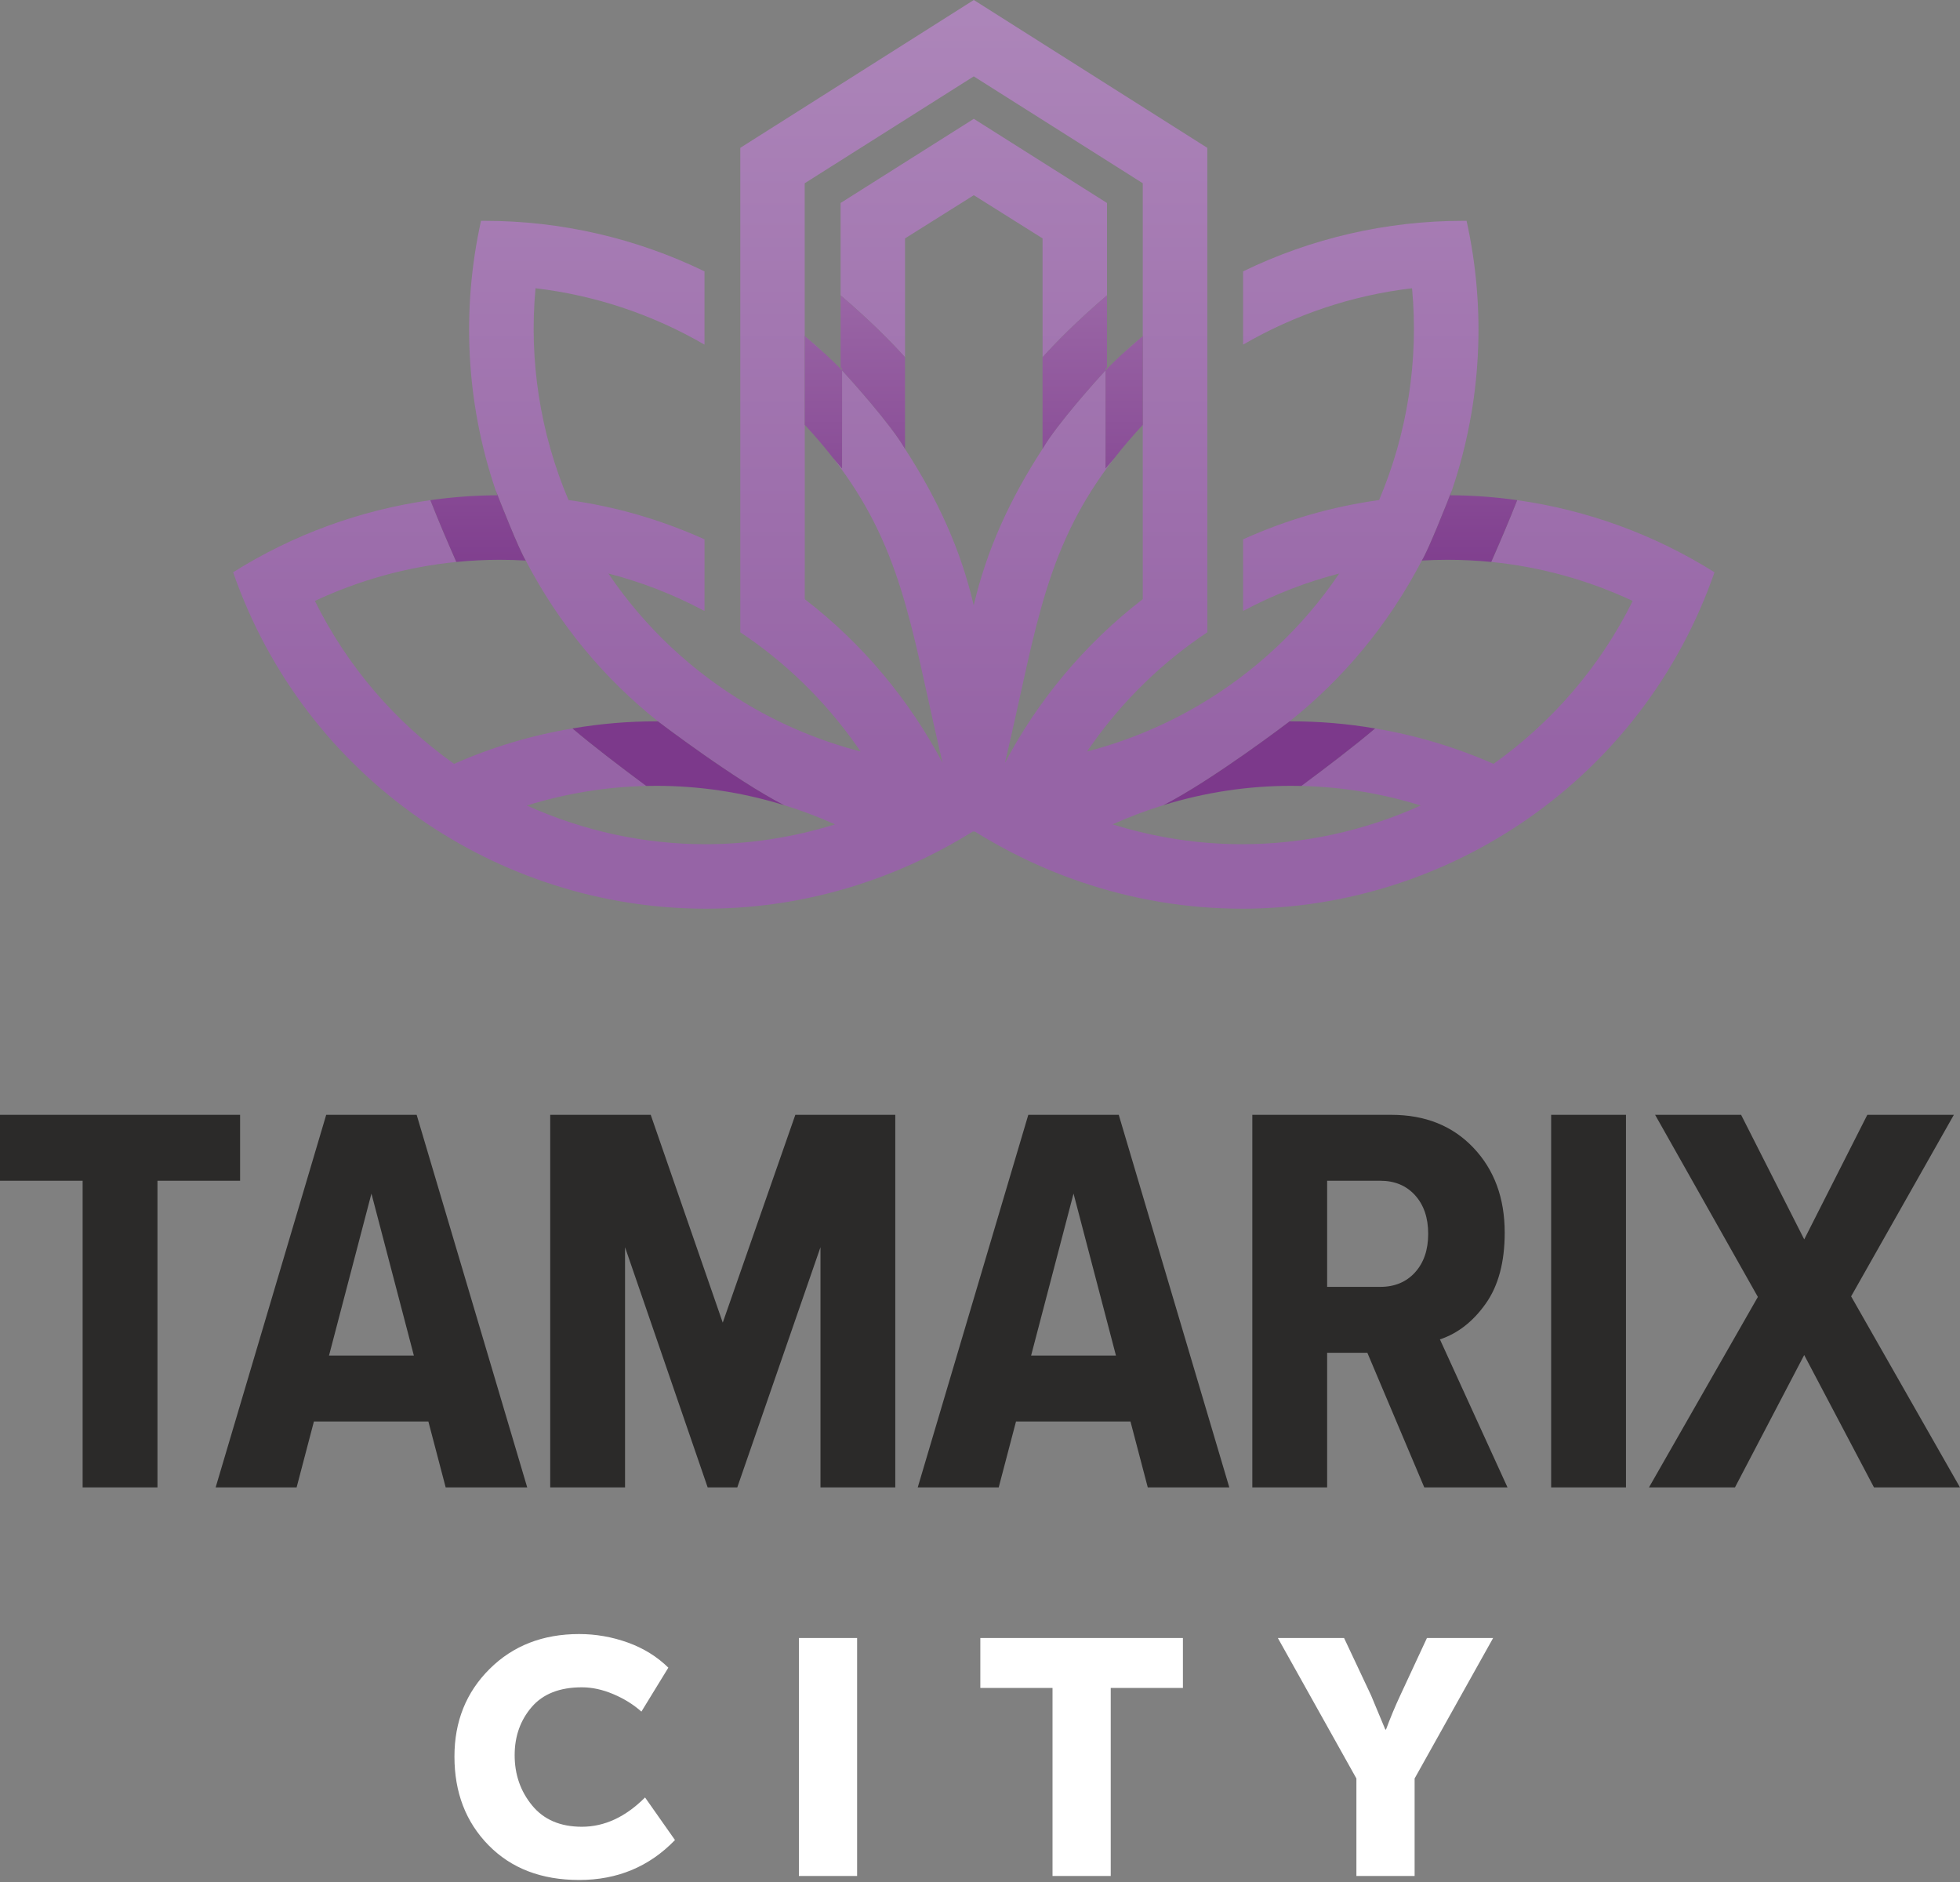 <?xml version="1.0" encoding="UTF-8"?>
<svg xmlns="http://www.w3.org/2000/svg" width="100" height="96" viewBox="0 0 100 96" fill="none">
  <rect x="0" y="0" width="100" height="96" fill="#808080" stroke="none"/>
  <path d="M23.186 89.6C23.186 87.811 23.783 86.323 24.977 85.135C26.17 83.947 27.695 83.352 29.551 83.352C30.399 83.352 31.225 83.497 32.029 83.785C32.832 84.074 33.523 84.501 34.099 85.067L32.725 87.308C32.317 86.945 31.84 86.649 31.291 86.417C30.742 86.184 30.207 86.069 29.687 86.069C28.555 86.069 27.701 86.406 27.124 87.079C26.547 87.752 26.258 88.57 26.258 89.532C26.258 90.517 26.555 91.371 27.149 92.095C27.743 92.82 28.589 93.182 29.686 93.182C30.84 93.182 31.915 92.684 32.911 91.688L34.438 93.86C33.125 95.219 31.497 95.897 29.55 95.897C27.626 95.897 26.085 95.306 24.925 94.124C23.765 92.941 23.186 91.433 23.186 89.6H23.186ZM40.76 95.694V83.556H43.73V95.694H40.76ZM53.7 95.694V86.102H50.017V83.556H60.353V86.102H56.67V95.694H53.7H53.7ZM69.204 95.694V90.72L65.198 83.556H68.576L69.951 86.476L70.68 88.225H70.714C70.94 87.614 71.184 87.031 71.444 86.476L72.802 83.556H76.179L72.174 90.72V95.694H69.204Z" fill="white"></path>
  <path d="M8.034 75.873H4.216V60.229H0V56.866H12.25V60.229H8.034V75.873ZM26.899 75.873H22.739L21.856 72.51H16.016L15.133 75.873H11.002L16.643 56.867H21.258L26.899 75.873ZM21.116 69.148L18.951 60.884L16.786 69.148H21.116H21.116ZM45.678 75.873H41.861V63.62L37.616 75.873H36.106L31.89 63.62V75.873H28.072V56.867H33.2L36.875 67.467L40.578 56.867H45.678V75.873H45.678ZM62.72 75.873H58.56L57.677 72.51H51.837L50.954 75.873H46.823L52.464 56.867H57.079L62.72 75.873ZM56.937 69.148L54.772 60.884L52.607 69.148H56.938H56.937ZM72.668 75.873L69.763 69.005H67.711V75.873H63.894V56.867H70.987C72.716 56.867 74.112 57.427 75.176 58.548C76.239 59.669 76.771 61.112 76.771 62.879C76.771 64.379 76.448 65.586 75.802 66.498C75.157 67.41 74.378 68.017 73.466 68.322L76.914 75.873H72.668ZM70.417 65.643C71.158 65.643 71.751 65.396 72.198 64.902C72.644 64.408 72.867 63.753 72.867 62.936C72.867 62.119 72.644 61.464 72.198 60.97C71.751 60.476 71.158 60.229 70.417 60.229H67.711V65.643H70.417ZM82.958 75.873H79.14V56.867H82.958V75.873ZM95.612 75.873L92.051 69.119L88.518 75.873H84.131L89.687 66.156L84.445 56.867H88.832L92.052 63.221L95.271 56.867H99.687L94.445 66.127L100 75.873H95.612Z" fill="#2B2A29"></path>
  <path fill-rule="evenodd" clip-rule="evenodd" d="M63.37 46.352C60.602 46.352 57.825 45.9 55.142 44.984C54.134 44.642 53.141 44.232 52.166 43.759C51.34 43.357 50.527 42.91 49.729 42.413L49.72 42.409L49.712 42.413L49.684 42.43L49.656 42.413L49.647 42.409L49.639 42.413C48.84 42.911 48.027 43.358 47.201 43.759C46.226 44.232 45.233 44.642 44.225 44.984C41.542 45.901 38.765 46.352 35.997 46.352C25.443 46.352 15.56 39.731 11.894 29.191C14.947 27.273 18.381 26.017 21.958 25.513C22.366 26.561 22.892 27.782 23.282 28.665C20.753 28.917 18.322 29.596 16.066 30.653C17.708 33.975 20.161 36.83 23.168 38.964C25.111 38.106 27.141 37.504 29.208 37.158C30.245 38.043 31.757 39.191 32.972 40.091C30.931 40.137 28.882 40.468 26.878 41.088C29.808 42.409 32.9 43.063 35.99 43.063C38.215 43.063 40.439 42.724 42.602 42.05C41.756 41.669 40.89 41.342 40.011 41.073C37.511 39.799 33.569 36.796 33.569 36.796C33.545 36.796 33.523 36.794 33.499 36.794C32.066 36.794 30.628 36.914 29.207 37.158C30.628 36.914 32.066 36.794 33.499 36.794C33.523 36.794 33.545 36.796 33.569 36.796C30.858 34.634 28.554 31.909 26.823 28.592C26.483 28.044 25.548 25.672 25.291 25.014L25.278 24.981C23.764 20.507 23.545 15.758 24.542 11.264C24.604 11.264 24.665 11.264 24.727 11.264C28.609 11.264 32.453 12.146 35.944 13.843V17.58C33.318 16.055 30.387 15.064 27.323 14.704C26.979 18.395 27.564 22.113 29.005 25.507C31.385 25.84 33.643 26.478 35.944 27.511V31.166C34.331 30.306 32.691 29.681 31.039 29.254C32.906 32.018 35.346 34.283 38.14 35.936C39.936 36.999 41.877 37.808 43.909 38.334C43.843 38.237 43.776 38.144 43.708 38.047C42.055 35.692 39.997 33.73 37.77 32.253V7.541L49.684 0L61.597 7.541V32.253C59.371 33.73 57.312 35.692 55.66 38.047C55.592 38.144 55.524 38.237 55.458 38.334C57.49 37.808 59.432 36.999 61.227 35.936C64.022 34.283 66.461 32.019 68.328 29.254C66.675 29.681 65.036 30.306 63.423 31.166V27.511C65.724 26.478 67.982 25.841 70.362 25.507C71.802 22.114 72.388 18.395 72.043 14.704C68.979 15.063 66.049 16.055 63.423 17.58V13.843C66.914 12.146 70.757 11.264 74.64 11.264C74.701 11.264 74.763 11.264 74.825 11.264C75.822 15.758 75.603 20.507 74.088 24.981L74.076 25.014C73.819 25.672 72.883 28.044 72.543 28.592C70.812 31.909 68.508 34.634 65.797 36.796C65.797 36.796 61.856 39.799 59.355 41.073C58.476 41.342 57.61 41.669 56.764 42.05C58.927 42.724 61.151 43.063 63.376 43.063C66.466 43.063 69.558 42.409 72.488 41.088C70.485 40.467 68.435 40.136 66.395 40.091C67.609 39.192 69.121 38.044 70.159 37.158C72.225 37.504 74.255 38.107 76.199 38.964C79.207 36.831 81.659 33.975 83.301 30.653C81.045 29.597 78.615 28.917 76.085 28.665C76.476 27.782 77.001 26.561 77.409 25.513C80.987 26.017 84.421 27.273 87.474 29.192C83.807 39.732 73.924 46.353 63.37 46.353V46.352ZM21.958 25.513C23.084 25.352 24.226 25.27 25.375 25.263C24.226 25.27 23.084 25.353 21.958 25.513ZM77.409 25.513C76.282 25.352 75.14 25.269 73.992 25.263C75.14 25.27 76.282 25.353 77.409 25.513ZM40.012 41.074C40.001 41.07 39.99 41.067 39.98 41.064C39.99 41.067 40.001 41.071 40.012 41.074ZM41.059 21.672V30.564C44.038 32.85 46.445 35.784 48.089 38.912L47.89 38.048C46.465 31.877 45.978 27.816 42.489 23.344L42.963 23.897V18.893C43.382 19.351 45.454 21.645 46.176 22.9C47.84 25.459 49.026 28.055 49.679 30.877L49.679 30.875L49.679 30.878V30.879V30.879V30.88V30.881V30.881V30.882V30.882V30.883V30.884V30.884V30.885L49.68 30.886V30.886V30.887V30.887L49.681 30.885L49.681 30.884V30.882L49.682 30.881L49.682 30.88V30.879L49.683 30.878V30.876L49.682 30.879L49.682 30.881L49.681 30.882L49.681 30.884L49.68 30.886V30.885V30.884V30.884V30.883V30.882L49.681 30.881L49.681 30.88V30.879L49.682 30.878V30.876L49.682 30.875V30.874V30.873V30.873C50.337 28.053 51.527 25.457 53.189 22.899C53.911 21.645 55.983 19.351 56.402 18.892V23.897L56.874 23.344C53.386 27.816 52.899 31.877 51.475 38.047L51.275 38.911C52.919 35.782 55.326 32.849 58.305 30.563V17.137V9.348L49.681 3.896L41.056 9.348V17.137V21.671L41.059 21.672ZM49.679 30.877V30.878V30.878V30.879V30.879V30.88V30.881V30.881L49.678 30.878V30.878L49.679 30.877ZM49.68 30.882V30.883V30.884V30.884V30.885V30.886V30.886L49.679 30.883V30.882V30.882L49.68 30.882ZM49.681 30.886V30.887V30.887V30.888V30.889V30.889L49.684 30.903L49.681 30.889L49.681 30.886ZM53.192 18.22V12.16L49.684 9.957L46.175 12.161V18.22C45.52 17.494 44.448 16.394 42.888 15.063V10.354C44.266 9.477 47.424 7.495 49.684 6.061C51.943 7.495 55.101 9.477 56.48 10.354V15.063C54.919 16.394 53.847 17.494 53.192 18.22ZM58.308 17.137L57.231 18.083C57.582 17.757 57.942 17.441 58.308 17.137ZM41.059 17.137C41.426 17.441 41.785 17.756 42.137 18.083L41.059 17.137ZM49.681 30.886V30.886V30.885V30.884V30.884V30.886Z" fill="url(#paint0_linear)"></path>
  <path fill-rule="evenodd" clip-rule="evenodd" d="M76.085 28.665C75.351 28.591 74.609 28.554 73.86 28.554C73.423 28.554 72.984 28.566 72.543 28.592C72.883 28.044 73.819 25.672 74.075 25.014C74.049 25.098 74.02 25.179 73.992 25.262C75.14 25.269 76.282 25.352 77.409 25.512C77 26.56 76.475 27.781 76.084 28.664L76.085 28.665ZM46.175 22.899C45.454 21.644 43.381 19.351 42.962 18.892V23.897L42.488 23.343C42.059 22.794 41.586 22.238 41.059 21.672V17.138L42.136 18.085C42.39 18.321 42.641 18.563 42.887 18.81V18.745V15.064C44.448 16.394 45.52 17.495 46.175 18.221V22.899V22.899ZM42.962 18.892V18.81L42.887 18.745V18.81C42.887 18.81 42.914 18.839 42.962 18.892ZM53.191 22.899V18.221C53.847 17.495 54.919 16.395 56.479 15.064V18.745L56.405 18.81V18.892C56.453 18.839 56.479 18.81 56.479 18.81C56.725 18.563 56.976 18.321 57.23 18.085L58.307 17.138V21.672C57.78 22.239 57.306 22.794 56.877 23.344L56.405 23.897V18.892C55.986 19.351 53.913 21.645 53.192 22.899H53.191ZM23.282 28.665C22.891 27.782 22.366 26.56 21.958 25.513C23.084 25.352 24.227 25.27 25.375 25.263C25.346 25.179 25.318 25.098 25.291 25.015C25.548 25.673 26.484 28.045 26.823 28.593C26.383 28.567 25.945 28.554 25.509 28.554C25.508 28.554 25.508 28.554 25.507 28.554C25.506 28.554 25.506 28.554 25.505 28.554C24.756 28.554 24.015 28.592 23.281 28.665L23.282 28.665ZM40.011 41.073C40.001 41.069 39.99 41.066 39.979 41.063C39.941 41.052 39.903 41.039 39.865 41.029C39.864 41.028 39.863 41.028 39.862 41.028C39.862 41.028 39.862 41.028 39.862 41.028C39.849 41.024 39.835 41.02 39.822 41.016C37.767 40.398 35.639 40.086 33.5 40.085C33.499 40.085 33.498 40.085 33.496 40.085C33.496 40.085 33.496 40.085 33.496 40.085C33.321 40.085 33.145 40.087 32.971 40.091C31.757 39.193 30.244 38.044 29.207 37.158C30.627 36.914 32.065 36.794 33.499 36.794C33.523 36.794 33.545 36.796 33.569 36.796C33.569 36.796 37.51 39.8 40.011 41.074L40.011 41.073ZM59.355 41.073C61.856 39.799 65.796 36.796 65.796 36.796C65.82 36.796 65.843 36.794 65.867 36.794C67.3 36.794 68.738 36.914 70.158 37.158C69.121 38.044 67.609 39.192 66.395 40.091C66.219 40.087 66.044 40.085 65.869 40.085C63.663 40.085 61.468 40.417 59.355 41.073Z" fill="url(#paint1_linear)"></path>
  <defs>
    <linearGradient id="paint0_linear" x1="47.202" y1="38.047" x2="47.202" y2="-136" gradientUnits="userSpaceOnUse">
      <stop stop-color="#9664A6"></stop>
      <stop offset="1" stop-color="#FEFEFE"></stop>
    </linearGradient>
    <linearGradient id="paint1_linear" x1="49.523" y1="30.872" x2="49.523" y2="-38.616" gradientUnits="userSpaceOnUse">
      <stop stop-color="#7C398B"></stop>
      <stop offset="1" stop-color="#FEFEFE"></stop>
    </linearGradient>
  </defs>
</svg>
